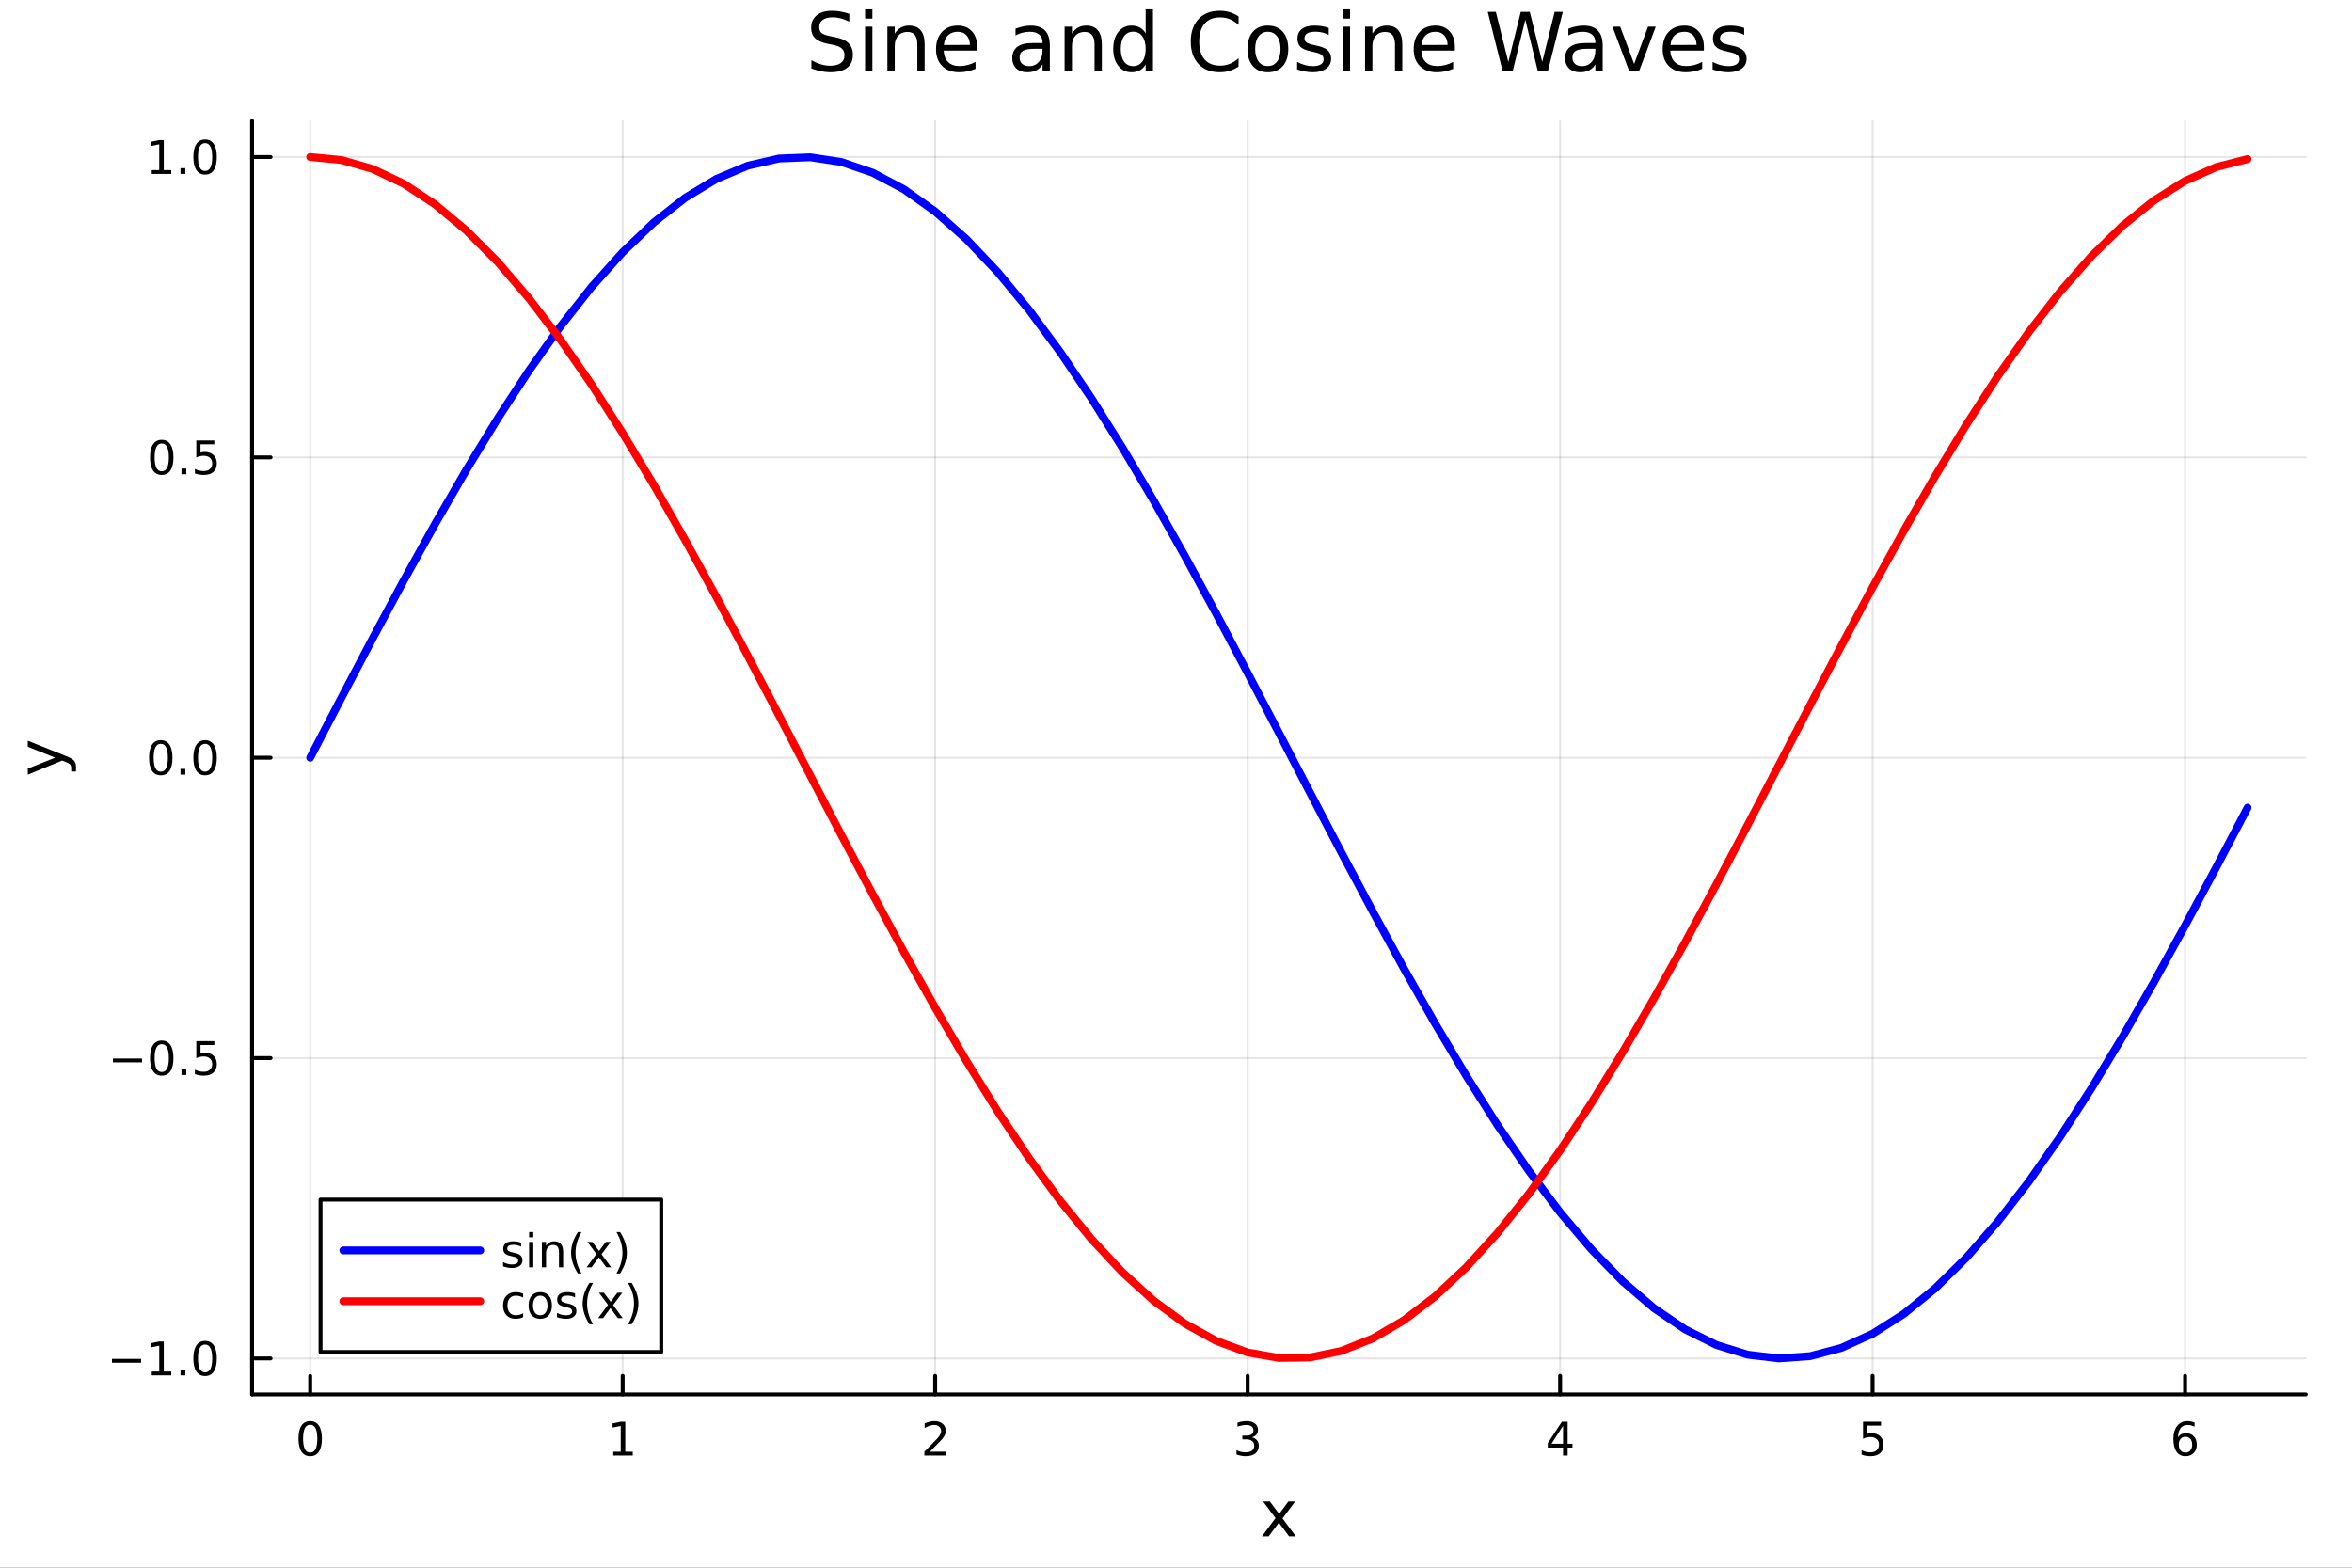<?xml version="1.0" encoding="utf-8"?>
<svg xmlns="http://www.w3.org/2000/svg" xmlns:xlink="http://www.w3.org/1999/xlink" width="600" height="400" viewBox="0 0 2400 1600">
<rect x="0" y="0" width="2400" height="1600" fill="#333333" stroke="none"/>
<defs>
  <clipPath id="clip950">
    <rect x="0" y="0" width="2400" height="1600"/>
  </clipPath>
</defs>
<path clip-path="url(#clip950)" d="M0 1600 L2400 1600 L2400 0 L0 0  Z" fill="#ffffff" fill-rule="evenodd" fill-opacity="1"/>
<defs>
  <clipPath id="clip951">
    <rect x="257" y="123" width="2097" height="1301"/>
  </clipPath>
</defs>
<path clip-path="url(#clip950)" d="M257.204 1423.18 L2352.76 1423.18 L2352.76 123.472 L257.204 123.472  Z" fill="#ffffff" fill-rule="evenodd" fill-opacity="1"/>
<polyline clip-path="url(#clip951)" style="stroke:#000000; stroke-linecap:round; stroke-linejoin:round; stroke-width:2; stroke-opacity:0.1; fill:none" points="316.512,1423.18 316.512,123.472 "/>
<polyline clip-path="url(#clip951)" style="stroke:#000000; stroke-linecap:round; stroke-linejoin:round; stroke-width:2; stroke-opacity:0.1; fill:none" points="635.373,1423.18 635.373,123.472 "/>
<polyline clip-path="url(#clip951)" style="stroke:#000000; stroke-linecap:round; stroke-linejoin:round; stroke-width:2; stroke-opacity:0.1; fill:none" points="954.233,1423.18 954.233,123.472 "/>
<polyline clip-path="url(#clip951)" style="stroke:#000000; stroke-linecap:round; stroke-linejoin:round; stroke-width:2; stroke-opacity:0.1; fill:none" points="1273.09,1423.18 1273.09,123.472 "/>
<polyline clip-path="url(#clip951)" style="stroke:#000000; stroke-linecap:round; stroke-linejoin:round; stroke-width:2; stroke-opacity:0.1; fill:none" points="1591.95,1423.18 1591.95,123.472 "/>
<polyline clip-path="url(#clip951)" style="stroke:#000000; stroke-linecap:round; stroke-linejoin:round; stroke-width:2; stroke-opacity:0.1; fill:none" points="1910.82,1423.18 1910.82,123.472 "/>
<polyline clip-path="url(#clip951)" style="stroke:#000000; stroke-linecap:round; stroke-linejoin:round; stroke-width:2; stroke-opacity:0.1; fill:none" points="2229.68,1423.18 2229.68,123.472 "/>
<polyline clip-path="url(#clip951)" style="stroke:#000000; stroke-linecap:round; stroke-linejoin:round; stroke-width:2; stroke-opacity:0.1; fill:none" points="257.204,1386.44 2352.76,1386.44 "/>
<polyline clip-path="url(#clip951)" style="stroke:#000000; stroke-linecap:round; stroke-linejoin:round; stroke-width:2; stroke-opacity:0.1; fill:none" points="257.204,1079.9 2352.76,1079.9 "/>
<polyline clip-path="url(#clip951)" style="stroke:#000000; stroke-linecap:round; stroke-linejoin:round; stroke-width:2; stroke-opacity:0.1; fill:none" points="257.204,773.35 2352.76,773.35 "/>
<polyline clip-path="url(#clip951)" style="stroke:#000000; stroke-linecap:round; stroke-linejoin:round; stroke-width:2; stroke-opacity:0.1; fill:none" points="257.204,466.803 2352.76,466.803 "/>
<polyline clip-path="url(#clip951)" style="stroke:#000000; stroke-linecap:round; stroke-linejoin:round; stroke-width:2; stroke-opacity:0.1; fill:none" points="257.204,160.256 2352.76,160.256 "/>
<polyline clip-path="url(#clip950)" style="stroke:#000000; stroke-linecap:round; stroke-linejoin:round; stroke-width:4; stroke-opacity:1; fill:none" points="257.204,1423.18 2352.76,1423.18 "/>
<polyline clip-path="url(#clip950)" style="stroke:#000000; stroke-linecap:round; stroke-linejoin:round; stroke-width:4; stroke-opacity:1; fill:none" points="316.512,1423.18 316.512,1404.28 "/>
<polyline clip-path="url(#clip950)" style="stroke:#000000; stroke-linecap:round; stroke-linejoin:round; stroke-width:4; stroke-opacity:1; fill:none" points="635.373,1423.18 635.373,1404.28 "/>
<polyline clip-path="url(#clip950)" style="stroke:#000000; stroke-linecap:round; stroke-linejoin:round; stroke-width:4; stroke-opacity:1; fill:none" points="954.233,1423.18 954.233,1404.28 "/>
<polyline clip-path="url(#clip950)" style="stroke:#000000; stroke-linecap:round; stroke-linejoin:round; stroke-width:4; stroke-opacity:1; fill:none" points="1273.09,1423.18 1273.09,1404.28 "/>
<polyline clip-path="url(#clip950)" style="stroke:#000000; stroke-linecap:round; stroke-linejoin:round; stroke-width:4; stroke-opacity:1; fill:none" points="1591.95,1423.18 1591.95,1404.28 "/>
<polyline clip-path="url(#clip950)" style="stroke:#000000; stroke-linecap:round; stroke-linejoin:round; stroke-width:4; stroke-opacity:1; fill:none" points="1910.82,1423.18 1910.82,1404.28 "/>
<polyline clip-path="url(#clip950)" style="stroke:#000000; stroke-linecap:round; stroke-linejoin:round; stroke-width:4; stroke-opacity:1; fill:none" points="2229.68,1423.18 2229.68,1404.28 "/>
<path clip-path="url(#clip950)" d="M316.512 1454.1 Q312.901 1454.1 311.072 1457.66 Q309.267 1461.2 309.267 1468.33 Q309.267 1475.44 311.072 1479.01 Q312.901 1482.55 316.512 1482.55 Q320.146 1482.55 321.952 1479.01 Q323.781 1475.44 323.781 1468.33 Q323.781 1461.2 321.952 1457.66 Q320.146 1454.1 316.512 1454.1 M316.512 1450.39 Q322.322 1450.39 325.378 1455 Q328.456 1459.58 328.456 1468.33 Q328.456 1477.06 325.378 1481.67 Q322.322 1486.25 316.512 1486.25 Q310.702 1486.25 307.623 1481.67 Q304.568 1477.06 304.568 1468.33 Q304.568 1459.58 307.623 1455 Q310.702 1450.39 316.512 1450.39 Z" fill="#000000" fill-rule="nonzero" fill-opacity="1" /><path clip-path="url(#clip950)" d="M625.755 1481.64 L633.394 1481.64 L633.394 1455.28 L625.083 1456.95 L625.083 1452.69 L633.347 1451.02 L638.023 1451.02 L638.023 1481.64 L645.662 1481.64 L645.662 1485.58 L625.755 1485.58 L625.755 1481.64 Z" fill="#000000" fill-rule="nonzero" fill-opacity="1" /><path clip-path="url(#clip950)" d="M948.886 1481.64 L965.205 1481.64 L965.205 1485.58 L943.261 1485.58 L943.261 1481.64 Q945.923 1478.89 950.506 1474.26 Q955.113 1469.61 956.293 1468.27 Q958.539 1465.74 959.418 1464.01 Q960.321 1462.25 960.321 1460.56 Q960.321 1457.8 958.377 1456.07 Q956.456 1454.33 953.354 1454.33 Q951.155 1454.33 948.701 1455.09 Q946.27 1455.86 943.493 1457.41 L943.493 1452.69 Q946.317 1451.55 948.77 1450.97 Q951.224 1450.39 953.261 1450.39 Q958.631 1450.39 961.826 1453.08 Q965.02 1455.77 965.02 1460.26 Q965.02 1462.39 964.21 1464.31 Q963.423 1466.2 961.317 1468.8 Q960.738 1469.47 957.636 1472.69 Q954.534 1475.88 948.886 1481.64 Z" fill="#000000" fill-rule="nonzero" fill-opacity="1" /><path clip-path="url(#clip950)" d="M1277.34 1466.95 Q1280.7 1467.66 1282.57 1469.93 Q1284.47 1472.2 1284.47 1475.53 Q1284.47 1480.65 1280.95 1483.45 Q1277.43 1486.25 1270.95 1486.25 Q1268.78 1486.25 1266.46 1485.81 Q1264.17 1485.39 1261.72 1484.54 L1261.72 1480.02 Q1263.66 1481.16 1265.98 1481.74 Q1268.29 1482.32 1270.81 1482.32 Q1275.21 1482.32 1277.5 1480.58 Q1279.82 1478.84 1279.82 1475.53 Q1279.82 1472.48 1277.67 1470.77 Q1275.54 1469.03 1271.72 1469.03 L1267.69 1469.03 L1267.69 1465.19 L1271.9 1465.19 Q1275.35 1465.19 1277.18 1463.82 Q1279.01 1462.43 1279.01 1459.84 Q1279.01 1457.18 1277.11 1455.77 Q1275.24 1454.33 1271.72 1454.33 Q1269.8 1454.33 1267.6 1454.75 Q1265.4 1455.16 1262.76 1456.04 L1262.76 1451.88 Q1265.42 1451.14 1267.74 1450.77 Q1270.07 1450.39 1272.13 1450.39 Q1277.46 1450.39 1280.56 1452.83 Q1283.66 1455.23 1283.66 1459.35 Q1283.66 1462.22 1282.02 1464.21 Q1280.37 1466.18 1277.34 1466.95 Z" fill="#000000" fill-rule="nonzero" fill-opacity="1" /><path clip-path="url(#clip950)" d="M1594.96 1455.09 L1583.16 1473.54 L1594.96 1473.54 L1594.96 1455.09 M1593.74 1451.02 L1599.62 1451.02 L1599.62 1473.54 L1604.55 1473.54 L1604.55 1477.43 L1599.62 1477.43 L1599.62 1485.58 L1594.96 1485.58 L1594.96 1477.43 L1579.36 1477.43 L1579.36 1472.92 L1593.74 1451.02 Z" fill="#000000" fill-rule="nonzero" fill-opacity="1" /><path clip-path="url(#clip950)" d="M1901.09 1451.02 L1919.45 1451.02 L1919.45 1454.96 L1905.38 1454.96 L1905.38 1463.43 Q1906.39 1463.08 1907.41 1462.92 Q1908.43 1462.73 1909.45 1462.73 Q1915.24 1462.73 1918.62 1465.9 Q1922 1469.08 1922 1474.49 Q1922 1480.07 1918.52 1483.17 Q1915.05 1486.25 1908.73 1486.25 Q1906.56 1486.25 1904.29 1485.88 Q1902.04 1485.51 1899.63 1484.77 L1899.63 1480.07 Q1901.72 1481.2 1903.94 1481.76 Q1906.16 1482.32 1908.64 1482.32 Q1912.64 1482.32 1914.98 1480.21 Q1917.32 1478.1 1917.32 1474.49 Q1917.32 1470.88 1914.98 1468.77 Q1912.64 1466.67 1908.64 1466.67 Q1906.76 1466.67 1904.89 1467.08 Q1903.04 1467.5 1901.09 1468.38 L1901.09 1451.02 Z" fill="#000000" fill-rule="nonzero" fill-opacity="1" /><path clip-path="url(#clip950)" d="M2230.08 1466.44 Q2226.93 1466.44 2225.08 1468.59 Q2223.25 1470.74 2223.25 1474.49 Q2223.25 1478.22 2225.08 1480.39 Q2226.93 1482.55 2230.08 1482.55 Q2233.23 1482.55 2235.06 1480.39 Q2236.91 1478.22 2236.91 1474.49 Q2236.91 1470.74 2235.06 1468.59 Q2233.23 1466.44 2230.08 1466.44 M2239.36 1451.78 L2239.36 1456.04 Q2237.6 1455.21 2235.8 1454.77 Q2234.02 1454.33 2232.26 1454.33 Q2227.63 1454.33 2225.17 1457.45 Q2222.74 1460.58 2222.4 1466.9 Q2223.76 1464.89 2225.82 1463.82 Q2227.88 1462.73 2230.36 1462.73 Q2235.57 1462.73 2238.58 1465.9 Q2241.61 1469.05 2241.61 1474.49 Q2241.61 1479.82 2238.46 1483.03 Q2235.31 1486.25 2230.08 1486.25 Q2224.09 1486.25 2220.91 1481.67 Q2217.74 1477.06 2217.74 1468.33 Q2217.74 1460.14 2221.63 1455.28 Q2225.52 1450.39 2232.07 1450.39 Q2233.83 1450.39 2235.61 1450.74 Q2237.42 1451.09 2239.36 1451.78 Z" fill="#000000" fill-rule="nonzero" fill-opacity="1" /><path clip-path="url(#clip950)" d="M1321.59 1532.4 L1308.7 1549.74 L1322.26 1568.04 L1315.36 1568.04 L1304.98 1554.04 L1294.6 1568.04 L1287.7 1568.04 L1301.54 1549.39 L1288.87 1532.4 L1295.78 1532.4 L1305.23 1545.1 L1314.69 1532.4 L1321.59 1532.4 Z" fill="#000000" fill-rule="nonzero" fill-opacity="1" /><polyline clip-path="url(#clip950)" style="stroke:#000000; stroke-linecap:round; stroke-linejoin:round; stroke-width:4; stroke-opacity:1; fill:none" points="257.204,1423.18 257.204,123.472 "/>
<polyline clip-path="url(#clip950)" style="stroke:#000000; stroke-linecap:round; stroke-linejoin:round; stroke-width:4; stroke-opacity:1; fill:none" points="257.204,1386.44 276.102,1386.44 "/>
<polyline clip-path="url(#clip950)" style="stroke:#000000; stroke-linecap:round; stroke-linejoin:round; stroke-width:4; stroke-opacity:1; fill:none" points="257.204,1079.9 276.102,1079.9 "/>
<polyline clip-path="url(#clip950)" style="stroke:#000000; stroke-linecap:round; stroke-linejoin:round; stroke-width:4; stroke-opacity:1; fill:none" points="257.204,773.35 276.102,773.35 "/>
<polyline clip-path="url(#clip950)" style="stroke:#000000; stroke-linecap:round; stroke-linejoin:round; stroke-width:4; stroke-opacity:1; fill:none" points="257.204,466.803 276.102,466.803 "/>
<polyline clip-path="url(#clip950)" style="stroke:#000000; stroke-linecap:round; stroke-linejoin:round; stroke-width:4; stroke-opacity:1; fill:none" points="257.204,160.256 276.102,160.256 "/>
<path clip-path="url(#clip950)" d="M114.26 1386.89 L143.936 1386.89 L143.936 1390.83 L114.26 1390.83 L114.26 1386.89 Z" fill="#000000" fill-rule="nonzero" fill-opacity="1" /><path clip-path="url(#clip950)" d="M154.839 1399.79 L162.477 1399.79 L162.477 1373.42 L154.167 1375.09 L154.167 1370.83 L162.431 1369.16 L167.107 1369.16 L167.107 1399.79 L174.746 1399.79 L174.746 1403.72 L154.839 1403.72 L154.839 1399.79 Z" fill="#000000" fill-rule="nonzero" fill-opacity="1" /><path clip-path="url(#clip950)" d="M184.19 1397.84 L189.075 1397.84 L189.075 1403.72 L184.19 1403.72 L184.19 1397.84 Z" fill="#000000" fill-rule="nonzero" fill-opacity="1" /><path clip-path="url(#clip950)" d="M209.26 1372.24 Q205.649 1372.24 203.82 1375.81 Q202.014 1379.35 202.014 1386.48 Q202.014 1393.58 203.82 1397.15 Q205.649 1400.69 209.26 1400.69 Q212.894 1400.69 214.699 1397.15 Q216.528 1393.58 216.528 1386.48 Q216.528 1379.35 214.699 1375.81 Q212.894 1372.24 209.26 1372.24 M209.26 1368.54 Q215.07 1368.54 218.125 1373.14 Q221.204 1377.73 221.204 1386.48 Q221.204 1395.2 218.125 1399.81 Q215.07 1404.39 209.26 1404.39 Q203.449 1404.39 200.371 1399.81 Q197.315 1395.2 197.315 1386.48 Q197.315 1377.73 200.371 1373.14 Q203.449 1368.54 209.26 1368.54 Z" fill="#000000" fill-rule="nonzero" fill-opacity="1" /><path clip-path="url(#clip950)" d="M115.256 1080.35 L144.931 1080.35 L144.931 1084.28 L115.256 1084.28 L115.256 1080.35 Z" fill="#000000" fill-rule="nonzero" fill-opacity="1" /><path clip-path="url(#clip950)" d="M165.024 1065.69 Q161.413 1065.69 159.584 1069.26 Q157.778 1072.8 157.778 1079.93 Q157.778 1087.04 159.584 1090.6 Q161.413 1094.14 165.024 1094.14 Q168.658 1094.14 170.464 1090.6 Q172.292 1087.04 172.292 1079.93 Q172.292 1072.8 170.464 1069.26 Q168.658 1065.69 165.024 1065.69 M165.024 1061.99 Q170.834 1061.99 173.889 1066.6 Q176.968 1071.18 176.968 1079.93 Q176.968 1088.66 173.889 1093.26 Q170.834 1097.85 165.024 1097.85 Q159.214 1097.85 156.135 1093.26 Q153.079 1088.66 153.079 1079.93 Q153.079 1071.18 156.135 1066.6 Q159.214 1061.99 165.024 1061.99 Z" fill="#000000" fill-rule="nonzero" fill-opacity="1" /><path clip-path="url(#clip950)" d="M185.186 1091.3 L190.07 1091.3 L190.07 1097.18 L185.186 1097.18 L185.186 1091.3 Z" fill="#000000" fill-rule="nonzero" fill-opacity="1" /><path clip-path="url(#clip950)" d="M200.301 1062.62 L218.658 1062.62 L218.658 1066.55 L204.584 1066.55 L204.584 1075.02 Q205.602 1074.68 206.621 1074.51 Q207.639 1074.33 208.658 1074.33 Q214.445 1074.33 217.824 1077.5 Q221.204 1080.67 221.204 1086.09 Q221.204 1091.67 217.732 1094.77 Q214.26 1097.85 207.94 1097.85 Q205.764 1097.85 203.496 1097.48 Q201.25 1097.11 198.843 1096.37 L198.843 1091.67 Q200.926 1092.8 203.149 1093.36 Q205.371 1093.91 207.848 1093.91 Q211.852 1093.91 214.19 1091.81 Q216.528 1089.7 216.528 1086.09 Q216.528 1082.48 214.19 1080.37 Q211.852 1078.26 207.848 1078.26 Q205.973 1078.26 204.098 1078.68 Q202.246 1079.1 200.301 1079.98 L200.301 1062.62 Z" fill="#000000" fill-rule="nonzero" fill-opacity="1" /><path clip-path="url(#clip950)" d="M164.028 759.148 Q160.417 759.148 158.589 762.713 Q156.783 766.255 156.783 773.384 Q156.783 780.491 158.589 784.055 Q160.417 787.597 164.028 787.597 Q167.663 787.597 169.468 784.055 Q171.297 780.491 171.297 773.384 Q171.297 766.255 169.468 762.713 Q167.663 759.148 164.028 759.148 M164.028 755.445 Q169.839 755.445 172.894 760.051 Q175.973 764.634 175.973 773.384 Q175.973 782.111 172.894 786.717 Q169.839 791.301 164.028 791.301 Q158.218 791.301 155.14 786.717 Q152.084 782.111 152.084 773.384 Q152.084 764.634 155.14 760.051 Q158.218 755.445 164.028 755.445 Z" fill="#000000" fill-rule="nonzero" fill-opacity="1" /><path clip-path="url(#clip950)" d="M184.19 784.75 L189.075 784.75 L189.075 790.63 L184.19 790.63 L184.19 784.75 Z" fill="#000000" fill-rule="nonzero" fill-opacity="1" /><path clip-path="url(#clip950)" d="M209.26 759.148 Q205.649 759.148 203.82 762.713 Q202.014 766.255 202.014 773.384 Q202.014 780.491 203.82 784.055 Q205.649 787.597 209.26 787.597 Q212.894 787.597 214.699 784.055 Q216.528 780.491 216.528 773.384 Q216.528 766.255 214.699 762.713 Q212.894 759.148 209.26 759.148 M209.26 755.445 Q215.07 755.445 218.125 760.051 Q221.204 764.634 221.204 773.384 Q221.204 782.111 218.125 786.717 Q215.07 791.301 209.26 791.301 Q203.449 791.301 200.371 786.717 Q197.315 782.111 197.315 773.384 Q197.315 764.634 200.371 760.051 Q203.449 755.445 209.26 755.445 Z" fill="#000000" fill-rule="nonzero" fill-opacity="1" /><path clip-path="url(#clip950)" d="M165.024 452.602 Q161.413 452.602 159.584 456.166 Q157.778 459.708 157.778 466.838 Q157.778 473.944 159.584 477.509 Q161.413 481.051 165.024 481.051 Q168.658 481.051 170.464 477.509 Q172.292 473.944 172.292 466.838 Q172.292 459.708 170.464 456.166 Q168.658 452.602 165.024 452.602 M165.024 448.898 Q170.834 448.898 173.889 453.504 Q176.968 458.088 176.968 466.838 Q176.968 475.564 173.889 480.171 Q170.834 484.754 165.024 484.754 Q159.214 484.754 156.135 480.171 Q153.079 475.564 153.079 466.838 Q153.079 458.088 156.135 453.504 Q159.214 448.898 165.024 448.898 Z" fill="#000000" fill-rule="nonzero" fill-opacity="1" /><path clip-path="url(#clip950)" d="M185.186 478.203 L190.07 478.203 L190.07 484.083 L185.186 484.083 L185.186 478.203 Z" fill="#000000" fill-rule="nonzero" fill-opacity="1" /><path clip-path="url(#clip950)" d="M200.301 449.523 L218.658 449.523 L218.658 453.458 L204.584 453.458 L204.584 461.93 Q205.602 461.583 206.621 461.421 Q207.639 461.236 208.658 461.236 Q214.445 461.236 217.824 464.407 Q221.204 467.578 221.204 472.995 Q221.204 478.574 217.732 481.676 Q214.26 484.754 207.94 484.754 Q205.764 484.754 203.496 484.384 Q201.25 484.013 198.843 483.273 L198.843 478.574 Q200.926 479.708 203.149 480.263 Q205.371 480.819 207.848 480.819 Q211.852 480.819 214.19 478.713 Q216.528 476.606 216.528 472.995 Q216.528 469.384 214.19 467.277 Q211.852 465.171 207.848 465.171 Q205.973 465.171 204.098 465.588 Q202.246 466.004 200.301 466.884 L200.301 449.523 Z" fill="#000000" fill-rule="nonzero" fill-opacity="1" /><path clip-path="url(#clip950)" d="M154.839 173.601 L162.477 173.601 L162.477 147.236 L154.167 148.902 L154.167 144.643 L162.431 142.976 L167.107 142.976 L167.107 173.601 L174.746 173.601 L174.746 177.536 L154.839 177.536 L154.839 173.601 Z" fill="#000000" fill-rule="nonzero" fill-opacity="1" /><path clip-path="url(#clip950)" d="M184.19 171.657 L189.075 171.657 L189.075 177.536 L184.19 177.536 L184.19 171.657 Z" fill="#000000" fill-rule="nonzero" fill-opacity="1" /><path clip-path="url(#clip950)" d="M209.26 146.055 Q205.649 146.055 203.82 149.62 Q202.014 153.161 202.014 160.291 Q202.014 167.397 203.82 170.962 Q205.649 174.504 209.26 174.504 Q212.894 174.504 214.699 170.962 Q216.528 167.397 216.528 160.291 Q216.528 153.161 214.699 149.62 Q212.894 146.055 209.26 146.055 M209.26 142.351 Q215.07 142.351 218.125 146.958 Q221.204 151.541 221.204 160.291 Q221.204 169.018 218.125 173.624 Q215.07 178.208 209.26 178.208 Q203.449 178.208 200.371 173.624 Q197.315 169.018 197.315 160.291 Q197.315 151.541 200.371 146.958 Q203.449 142.351 209.26 142.351 Z" fill="#000000" fill-rule="nonzero" fill-opacity="1" /><path clip-path="url(#clip950)" d="M67.314 771.639 Q73.68 774.122 75.622 776.477 Q77.563 778.832 77.563 782.779 L77.563 787.458 L72.662 787.458 L72.662 784.02 Q72.662 781.601 71.516 780.265 Q70.37 778.928 66.105 777.305 L63.431 776.254 L28.356 790.673 L28.356 784.466 L56.238 773.326 L28.356 762.186 L28.356 755.979 L67.314 771.639 Z" fill="#000000" fill-rule="nonzero" fill-opacity="1" /><path clip-path="url(#clip950)" d="M866.652 14.081 L866.652 22.061 Q861.993 19.833 857.861 18.739 Q853.729 17.646 849.881 17.646 Q843.197 17.646 839.551 20.238 Q835.946 22.831 835.946 27.611 Q835.946 31.621 838.336 33.687 Q840.767 35.713 847.491 36.969 L852.433 37.981 Q861.588 39.723 865.923 44.139 Q870.298 48.514 870.298 55.886 Q870.298 64.677 864.383 69.214 Q858.51 73.751 847.127 73.751 Q842.833 73.751 837.971 72.778 Q833.151 71.806 827.966 69.902 L827.966 61.477 Q832.948 64.272 837.728 65.689 Q842.508 67.107 847.127 67.107 Q854.135 67.107 857.942 64.353 Q861.75 61.598 861.75 56.494 Q861.75 52.038 858.996 49.526 Q856.282 47.015 850.043 45.759 L845.061 44.787 Q835.906 42.964 831.814 39.075 Q827.723 35.186 827.723 28.259 Q827.723 20.238 833.353 15.62 Q839.025 11.002 848.949 11.002 Q853.203 11.002 857.618 11.772 Q862.034 12.542 866.652 14.081 Z" fill="#000000" fill-rule="nonzero" fill-opacity="1" /><path clip-path="url(#clip950)" d="M882.734 27.206 L890.188 27.206 L890.188 72.576 L882.734 72.576 L882.734 27.206 M882.734 9.544 L890.188 9.544 L890.188 18.983 L882.734 18.983 L882.734 9.544 Z" fill="#000000" fill-rule="nonzero" fill-opacity="1" /><path clip-path="url(#clip950)" d="M943.498 45.192 L943.498 72.576 L936.044 72.576 L936.044 45.435 Q936.044 38.994 933.532 35.794 Q931.021 32.594 925.998 32.594 Q919.962 32.594 916.478 36.442 Q912.994 40.29 912.994 46.934 L912.994 72.576 L905.5 72.576 L905.5 27.206 L912.994 27.206 L912.994 34.254 Q915.668 30.163 919.273 28.138 Q922.919 26.112 927.658 26.112 Q935.477 26.112 939.487 30.973 Q943.498 35.794 943.498 45.192 Z" fill="#000000" fill-rule="nonzero" fill-opacity="1" /><path clip-path="url(#clip950)" d="M997.172 48.028 L997.172 51.673 L962.901 51.673 Q963.387 59.37 967.519 63.421 Q971.692 67.431 979.105 67.431 Q983.399 67.431 987.409 66.378 Q991.46 65.325 995.43 63.218 L995.43 70.267 Q991.42 71.968 987.207 72.86 Q982.994 73.751 978.659 73.751 Q967.803 73.751 961.443 67.431 Q955.124 61.112 955.124 50.337 Q955.124 39.197 961.119 32.675 Q967.155 26.112 977.363 26.112 Q986.518 26.112 991.825 32.026 Q997.172 37.9 997.172 48.028 M989.718 45.84 Q989.637 39.723 986.275 36.077 Q982.953 32.431 977.444 32.431 Q971.206 32.431 967.438 35.956 Q963.712 39.48 963.144 45.88 L989.718 45.84 Z" fill="#000000" fill-rule="nonzero" fill-opacity="1" /><path clip-path="url(#clip950)" d="M1056.4 49.769 Q1047.36 49.769 1043.88 51.835 Q1040.4 53.901 1040.4 58.884 Q1040.4 62.854 1042.99 65.203 Q1045.62 67.512 1050.12 67.512 Q1056.32 67.512 1060.04 63.137 Q1063.81 58.722 1063.81 51.43 L1063.81 49.769 L1056.4 49.769 M1071.26 46.691 L1071.26 72.576 L1063.81 72.576 L1063.81 65.689 Q1061.26 69.821 1057.45 71.806 Q1053.64 73.751 1048.13 73.751 Q1041.16 73.751 1037.03 69.862 Q1032.94 65.933 1032.94 59.37 Q1032.94 51.714 1038.05 47.825 Q1043.19 43.936 1053.36 43.936 L1063.81 43.936 L1063.81 43.207 Q1063.81 38.062 1060.41 35.267 Q1057.04 32.431 1050.93 32.431 Q1047.04 32.431 1043.35 33.363 Q1039.67 34.295 1036.26 36.158 L1036.26 29.272 Q1040.35 27.692 1044.2 26.922 Q1048.05 26.112 1051.7 26.112 Q1061.54 26.112 1066.4 31.216 Q1071.26 36.32 1071.26 46.691 Z" fill="#000000" fill-rule="nonzero" fill-opacity="1" /><path clip-path="url(#clip950)" d="M1124.33 45.192 L1124.33 72.576 L1116.88 72.576 L1116.88 45.435 Q1116.88 38.994 1114.36 35.794 Q1111.85 32.594 1106.83 32.594 Q1100.79 32.594 1097.31 36.442 Q1093.83 40.29 1093.83 46.934 L1093.83 72.576 L1086.33 72.576 L1086.33 27.206 L1093.83 27.206 L1093.83 34.254 Q1096.5 30.163 1100.11 28.138 Q1103.75 26.112 1108.49 26.112 Q1116.31 26.112 1120.32 30.973 Q1124.33 35.794 1124.33 45.192 Z" fill="#000000" fill-rule="nonzero" fill-opacity="1" /><path clip-path="url(#clip950)" d="M1169.05 34.092 L1169.05 9.544 L1176.51 9.544 L1176.51 72.576 L1169.05 72.576 L1169.05 65.77 Q1166.7 69.821 1163.1 71.806 Q1159.53 73.751 1154.51 73.751 Q1146.29 73.751 1141.1 67.188 Q1135.96 60.626 1135.96 49.931 Q1135.96 39.237 1141.1 32.675 Q1146.29 26.112 1154.51 26.112 Q1159.53 26.112 1163.1 28.097 Q1166.7 30.041 1169.05 34.092 M1143.65 49.931 Q1143.65 58.155 1147.01 62.854 Q1150.42 67.512 1156.33 67.512 Q1162.25 67.512 1165.65 62.854 Q1169.05 58.155 1169.05 49.931 Q1169.05 41.708 1165.65 37.05 Q1162.25 32.35 1156.33 32.35 Q1150.42 32.35 1147.01 37.05 Q1143.65 41.708 1143.65 49.931 Z" fill="#000000" fill-rule="nonzero" fill-opacity="1" /><path clip-path="url(#clip950)" d="M1263.84 16.755 L1263.84 25.383 Q1259.71 21.535 1255.01 19.631 Q1250.35 17.727 1245.09 17.727 Q1234.72 17.727 1229.21 24.087 Q1223.7 30.406 1223.7 42.397 Q1223.7 54.347 1229.21 60.707 Q1234.72 67.026 1245.09 67.026 Q1250.35 67.026 1255.01 65.122 Q1259.71 63.218 1263.84 59.37 L1263.84 67.918 Q1259.55 70.834 1254.73 72.292 Q1249.95 73.751 1244.6 73.751 Q1230.87 73.751 1222.97 65.365 Q1215.07 56.94 1215.07 42.397 Q1215.07 27.814 1222.97 19.428 Q1230.87 11.002 1244.6 11.002 Q1250.03 11.002 1254.81 12.461 Q1259.63 13.878 1263.84 16.755 Z" fill="#000000" fill-rule="nonzero" fill-opacity="1" /><path clip-path="url(#clip950)" d="M1293.74 32.431 Q1287.74 32.431 1284.26 37.131 Q1280.78 41.789 1280.78 49.931 Q1280.78 58.074 1284.22 62.773 Q1287.7 67.431 1293.74 67.431 Q1299.69 67.431 1303.18 62.732 Q1306.66 58.033 1306.66 49.931 Q1306.66 41.87 1303.18 37.171 Q1299.69 32.431 1293.74 32.431 M1293.74 26.112 Q1303.46 26.112 1309.01 32.431 Q1314.56 38.751 1314.56 49.931 Q1314.56 61.071 1309.01 67.431 Q1303.46 73.751 1293.74 73.751 Q1283.98 73.751 1278.43 67.431 Q1272.92 61.071 1272.92 49.931 Q1272.92 38.751 1278.43 32.431 Q1283.98 26.112 1293.74 26.112 Z" fill="#000000" fill-rule="nonzero" fill-opacity="1" /><path clip-path="url(#clip950)" d="M1355.84 28.543 L1355.84 35.591 Q1352.68 33.971 1349.28 33.161 Q1345.87 32.35 1342.23 32.35 Q1336.68 32.35 1333.88 34.052 Q1331.13 35.753 1331.13 39.156 Q1331.13 41.749 1333.11 43.248 Q1335.1 44.706 1341.09 46.043 L1343.65 46.61 Q1351.59 48.311 1354.91 51.43 Q1358.27 54.509 1358.27 60.059 Q1358.27 66.378 1353.25 70.064 Q1348.26 73.751 1339.51 73.751 Q1335.87 73.751 1331.9 73.022 Q1327.97 72.333 1323.59 70.915 L1323.59 63.218 Q1327.73 65.365 1331.74 66.459 Q1335.75 67.512 1339.68 67.512 Q1344.94 67.512 1347.78 65.73 Q1350.61 63.907 1350.61 60.626 Q1350.61 57.588 1348.55 55.967 Q1346.52 54.347 1339.59 52.848 L1337 52.24 Q1330.08 50.782 1327 47.785 Q1323.92 44.746 1323.92 39.48 Q1323.92 33.08 1328.45 29.596 Q1332.99 26.112 1341.34 26.112 Q1345.47 26.112 1349.11 26.72 Q1352.76 27.327 1355.84 28.543 Z" fill="#000000" fill-rule="nonzero" fill-opacity="1" /><path clip-path="url(#clip950)" d="M1370.14 27.206 L1377.59 27.206 L1377.59 72.576 L1370.14 72.576 L1370.14 27.206 M1370.14 9.544 L1377.59 9.544 L1377.59 18.983 L1370.14 18.983 L1370.14 9.544 Z" fill="#000000" fill-rule="nonzero" fill-opacity="1" /><path clip-path="url(#clip950)" d="M1430.9 45.192 L1430.9 72.576 L1423.45 72.576 L1423.45 45.435 Q1423.45 38.994 1420.94 35.794 Q1418.43 32.594 1413.4 32.594 Q1407.37 32.594 1403.88 36.442 Q1400.4 40.29 1400.4 46.934 L1400.4 72.576 L1392.9 72.576 L1392.9 27.206 L1400.4 27.206 L1400.4 34.254 Q1403.07 30.163 1406.68 28.138 Q1410.32 26.112 1415.06 26.112 Q1422.88 26.112 1426.89 30.973 Q1430.9 35.794 1430.9 45.192 Z" fill="#000000" fill-rule="nonzero" fill-opacity="1" /><path clip-path="url(#clip950)" d="M1484.58 48.028 L1484.58 51.673 L1450.31 51.673 Q1450.79 59.37 1454.92 63.421 Q1459.1 67.431 1466.51 67.431 Q1470.8 67.431 1474.81 66.378 Q1478.87 65.325 1482.83 63.218 L1482.83 70.267 Q1478.82 71.968 1474.61 72.86 Q1470.4 73.751 1466.06 73.751 Q1455.21 73.751 1448.85 67.431 Q1442.53 61.112 1442.53 50.337 Q1442.53 39.197 1448.52 32.675 Q1454.56 26.112 1464.77 26.112 Q1473.92 26.112 1479.23 32.026 Q1484.58 37.9 1484.58 48.028 M1477.12 45.84 Q1477.04 39.723 1473.68 36.077 Q1470.36 32.431 1464.85 32.431 Q1458.61 32.431 1454.84 35.956 Q1451.12 39.48 1450.55 45.88 L1477.12 45.84 Z" fill="#000000" fill-rule="nonzero" fill-opacity="1" /><path clip-path="url(#clip950)" d="M1518.12 12.096 L1526.38 12.096 L1539.1 63.218 L1551.78 12.096 L1560.98 12.096 L1573.7 63.218 L1586.38 12.096 L1594.68 12.096 L1579.49 72.576 L1569.2 72.576 L1556.44 20.076 L1543.56 72.576 L1533.27 72.576 L1518.12 12.096 Z" fill="#000000" fill-rule="nonzero" fill-opacity="1" /><path clip-path="url(#clip950)" d="M1620.53 49.769 Q1611.49 49.769 1608.01 51.835 Q1604.52 53.901 1604.52 58.884 Q1604.52 62.854 1607.12 65.203 Q1609.75 67.512 1614.25 67.512 Q1620.44 67.512 1624.17 63.137 Q1627.94 58.722 1627.94 51.43 L1627.94 49.769 L1620.53 49.769 M1635.39 46.691 L1635.39 72.576 L1627.94 72.576 L1627.94 65.689 Q1625.39 69.821 1621.58 71.806 Q1617.77 73.751 1612.26 73.751 Q1605.29 73.751 1601.16 69.862 Q1597.07 65.933 1597.07 59.37 Q1597.07 51.714 1602.17 47.825 Q1607.32 43.936 1617.49 43.936 L1627.94 43.936 L1627.94 43.207 Q1627.94 38.062 1624.54 35.267 Q1621.17 32.431 1615.06 32.431 Q1611.17 32.431 1607.48 33.363 Q1603.79 34.295 1600.39 36.158 L1600.39 29.272 Q1604.48 27.692 1608.33 26.922 Q1612.18 26.112 1615.83 26.112 Q1625.67 26.112 1630.53 31.216 Q1635.39 36.32 1635.39 46.691 Z" fill="#000000" fill-rule="nonzero" fill-opacity="1" /><path clip-path="url(#clip950)" d="M1645.4 27.206 L1653.3 27.206 L1667.48 65.284 L1681.65 27.206 L1689.55 27.206 L1672.54 72.576 L1662.41 72.576 L1645.4 27.206 Z" fill="#000000" fill-rule="nonzero" fill-opacity="1" /><path clip-path="url(#clip950)" d="M1738.65 48.028 L1738.65 51.673 L1704.38 51.673 Q1704.86 59.37 1709 63.421 Q1713.17 67.431 1720.58 67.431 Q1724.88 67.431 1728.89 66.378 Q1732.94 65.325 1736.91 63.218 L1736.91 70.267 Q1732.9 71.968 1728.68 72.86 Q1724.47 73.751 1720.14 73.751 Q1709.28 73.751 1702.92 67.431 Q1696.6 61.112 1696.6 50.337 Q1696.6 39.197 1702.6 32.675 Q1708.63 26.112 1718.84 26.112 Q1728 26.112 1733.3 32.026 Q1738.65 37.9 1738.65 48.028 M1731.2 45.84 Q1731.11 39.723 1727.75 36.077 Q1724.43 32.431 1718.92 32.431 Q1712.68 32.431 1708.92 35.956 Q1705.19 39.48 1704.62 45.88 L1731.2 45.84 Z" fill="#000000" fill-rule="nonzero" fill-opacity="1" /><path clip-path="url(#clip950)" d="M1779.81 28.543 L1779.81 35.591 Q1776.65 33.971 1773.24 33.161 Q1769.84 32.35 1766.2 32.35 Q1760.65 32.35 1757.85 34.052 Q1755.1 35.753 1755.1 39.156 Q1755.1 41.749 1757.08 43.248 Q1759.07 44.706 1765.06 46.043 L1767.61 46.61 Q1775.55 48.311 1778.87 51.43 Q1782.24 54.509 1782.24 60.059 Q1782.24 66.378 1777.21 70.064 Q1772.23 73.751 1763.48 73.751 Q1759.84 73.751 1755.87 73.022 Q1751.94 72.333 1747.56 70.915 L1747.56 63.218 Q1751.69 65.365 1755.7 66.459 Q1759.71 67.512 1763.64 67.512 Q1768.91 67.512 1771.75 65.73 Q1774.58 63.907 1774.58 60.626 Q1774.58 57.588 1772.52 55.967 Q1770.49 54.347 1763.56 52.848 L1760.97 52.24 Q1754.04 50.782 1750.96 47.785 Q1747.89 44.746 1747.89 39.48 Q1747.89 33.08 1752.42 29.596 Q1756.96 26.112 1765.3 26.112 Q1769.44 26.112 1773.08 26.72 Q1776.73 27.327 1779.81 28.543 Z" fill="#000000" fill-rule="nonzero" fill-opacity="1" /><polyline clip-path="url(#clip951)" style="stroke:#0000ff; stroke-linecap:round; stroke-linejoin:round; stroke-width:8; stroke-opacity:1; fill:none" points="316.512,773.35 348.398,712.142 380.284,651.547 412.17,592.168 444.056,534.6 475.942,479.417 507.828,427.171 539.715,378.384 571.601,333.543 603.487,293.097 635.373,257.449 667.259,226.956 699.145,201.923 731.031,182.599 762.917,169.177 794.803,161.792 826.689,160.518 858.575,165.367 890.461,176.29 922.347,193.179 954.233,215.865 986.119,244.122 1018.01,277.666 1049.89,316.163 1081.78,359.228 1113.66,406.43 1145.55,457.299 1177.44,511.326 1209.32,567.971 1241.21,626.667 1273.09,686.83 1304.98,747.857 1336.87,809.138 1368.75,870.062 1400.64,930.02 1432.52,988.412 1464.41,1044.66 1496.3,1098.19 1528.18,1148.48 1560.07,1195.01 1591.95,1237.34 1623.84,1275.03 1655.73,1307.71 1687.61,1335.04 1719.5,1356.77 1751.38,1372.67 1783.27,1382.57 1815.16,1386.4 1847.04,1384.09 1878.93,1375.68 1910.82,1361.26 1942.7,1340.96 1974.59,1314.99 2006.47,1283.61 2038.36,1247.13 2070.25,1205.91 2102.13,1160.37 2134.02,1110.97 2165.9,1058.19 2197.79,1002.57 2229.68,944.657 2261.56,885.032 2293.45,824.291 "/>
<polyline clip-path="url(#clip951)" style="stroke:#ff0000; stroke-linecap:round; stroke-linejoin:round; stroke-width:8; stroke-opacity:1; fill:none" points="316.512,160.256 348.398,163.319 380.284,172.477 412.17,187.639 444.056,208.653 475.942,235.31 507.828,267.342 539.715,304.43 571.601,346.203 603.487,392.245 635.373,442.094 667.259,495.253 699.145,551.19 731.031,609.348 762.917,669.144 794.803,729.981 826.689,791.252 858.575,852.343 890.461,912.646 922.347,971.556 954.233,1028.49 986.119,1082.87 1018.01,1134.16 1049.89,1181.84 1081.78,1225.44 1113.66,1264.53 1145.55,1298.7 1177.44,1327.63 1209.32,1351.02 1241.21,1368.64 1273.09,1380.31 1304.98,1385.91 1336.87,1385.4 1368.75,1378.77 1400.64,1366.09 1432.52,1347.48 1464.41,1323.15 1496.3,1293.31 1528.18,1258.29 1560.07,1218.41 1591.95,1174.09 1623.84,1125.77 1655.73,1073.93 1687.61,1019.08 1719.5,961.773 1751.38,902.587 1783.27,842.109 1815.16,780.945 1847.04,719.704 1878.93,659 1910.82,599.438 1942.7,541.614 1974.59,486.105 2006.47,433.466 2038.36,384.224 2070.25,338.869 2102.13,297.855 2134.02,261.593 2165.9,230.444 2197.79,204.719 2229.68,184.676 2261.56,170.514 2293.45,162.376 "/>
<path clip-path="url(#clip950)" d="M327.056 1379.86 L674.735 1379.86 L674.735 1224.34 L327.056 1224.34  Z" fill="#ffffff" fill-rule="evenodd" fill-opacity="1"/>
<polyline clip-path="url(#clip950)" style="stroke:#000000; stroke-linecap:round; stroke-linejoin:round; stroke-width:4; stroke-opacity:1; fill:none" points="327.056,1379.86 674.735,1379.86 674.735,1224.34 327.056,1224.34 327.056,1379.86 "/>
<polyline clip-path="url(#clip950)" style="stroke:#0000ff; stroke-linecap:round; stroke-linejoin:round; stroke-width:8; stroke-opacity:1; fill:none" points="350.34,1276.18 490.043,1276.18 "/>
<path clip-path="url(#clip950)" d="M531.753 1268.29 L531.753 1272.32 Q529.947 1271.4 528.003 1270.93 Q526.058 1270.47 523.975 1270.47 Q520.804 1270.47 519.207 1271.44 Q517.633 1272.41 517.633 1274.36 Q517.633 1275.84 518.767 1276.7 Q519.901 1277.53 523.327 1278.29 L524.785 1278.62 Q529.322 1279.59 531.22 1281.37 Q533.142 1283.13 533.142 1286.3 Q533.142 1289.91 530.271 1292.02 Q527.424 1294.13 522.424 1294.13 Q520.341 1294.13 518.072 1293.71 Q515.827 1293.32 513.327 1292.51 L513.327 1288.11 Q515.688 1289.34 517.98 1289.96 Q520.271 1290.56 522.517 1290.56 Q525.526 1290.56 527.146 1289.54 Q528.767 1288.5 528.767 1286.63 Q528.767 1284.89 527.586 1283.97 Q526.429 1283.04 522.471 1282.18 L520.989 1281.84 Q517.031 1281 515.271 1279.29 Q513.512 1277.55 513.512 1274.54 Q513.512 1270.89 516.105 1268.9 Q518.697 1266.91 523.466 1266.91 Q525.827 1266.91 527.91 1267.25 Q529.994 1267.6 531.753 1268.29 Z" fill="#000000" fill-rule="nonzero" fill-opacity="1" /><path clip-path="url(#clip950)" d="M539.924 1267.53 L544.183 1267.53 L544.183 1293.46 L539.924 1293.46 L539.924 1267.53 M539.924 1257.44 L544.183 1257.44 L544.183 1262.83 L539.924 1262.83 L539.924 1257.44 Z" fill="#000000" fill-rule="nonzero" fill-opacity="1" /><path clip-path="url(#clip950)" d="M574.646 1277.81 L574.646 1293.46 L570.387 1293.46 L570.387 1277.95 Q570.387 1274.27 568.952 1272.44 Q567.517 1270.61 564.646 1270.61 Q561.197 1270.61 559.206 1272.81 Q557.216 1275.01 557.216 1278.8 L557.216 1293.46 L552.933 1293.46 L552.933 1267.53 L557.216 1267.53 L557.216 1271.56 Q558.743 1269.22 560.804 1268.06 Q562.887 1266.91 565.595 1266.91 Q570.063 1266.91 572.354 1269.68 Q574.646 1272.44 574.646 1277.81 Z" fill="#000000" fill-rule="nonzero" fill-opacity="1" /><path clip-path="url(#clip950)" d="M593.373 1257.48 Q590.271 1262.81 588.766 1268.02 Q587.262 1273.22 587.262 1278.57 Q587.262 1283.92 588.766 1289.17 Q590.294 1294.41 593.373 1299.71 L589.669 1299.71 Q586.197 1294.27 584.461 1289.01 Q582.748 1283.76 582.748 1278.57 Q582.748 1273.41 584.461 1268.18 Q586.174 1262.95 589.669 1257.48 L593.373 1257.48 Z" fill="#000000" fill-rule="nonzero" fill-opacity="1" /><path clip-path="url(#clip950)" d="M623.188 1267.53 L613.813 1280.15 L623.674 1293.46 L618.651 1293.46 L611.104 1283.27 L603.558 1293.46 L598.535 1293.46 L608.604 1279.89 L599.391 1267.53 L604.415 1267.53 L611.289 1276.77 L618.164 1267.53 L623.188 1267.53 Z" fill="#000000" fill-rule="nonzero" fill-opacity="1" /><path clip-path="url(#clip950)" d="M629.021 1257.48 L632.725 1257.48 Q636.197 1262.95 637.91 1268.18 Q639.646 1273.41 639.646 1278.57 Q639.646 1283.76 637.91 1289.01 Q636.197 1294.27 632.725 1299.71 L629.021 1299.71 Q632.1 1294.41 633.604 1289.17 Q635.132 1283.92 635.132 1278.57 Q635.132 1273.22 633.604 1268.02 Q632.1 1262.81 629.021 1257.48 Z" fill="#000000" fill-rule="nonzero" fill-opacity="1" /><polyline clip-path="url(#clip950)" style="stroke:#ff0000; stroke-linecap:round; stroke-linejoin:round; stroke-width:8; stroke-opacity:1; fill:none" points="350.34,1328.02 490.043,1328.02 "/>
<path clip-path="url(#clip950)" d="M533.836 1320.37 L533.836 1324.35 Q532.031 1323.35 530.202 1322.87 Q528.396 1322.36 526.545 1322.36 Q522.401 1322.36 520.109 1325 Q517.818 1327.61 517.818 1332.36 Q517.818 1337.1 520.109 1339.74 Q522.401 1342.36 526.545 1342.36 Q528.396 1342.36 530.202 1341.87 Q532.031 1341.36 533.836 1340.37 L533.836 1344.3 Q532.054 1345.13 530.133 1345.55 Q528.234 1345.97 526.082 1345.97 Q520.225 1345.97 516.776 1342.29 Q513.327 1338.61 513.327 1332.36 Q513.327 1326.01 516.799 1322.38 Q520.295 1318.75 526.359 1318.75 Q528.327 1318.75 530.202 1319.16 Q532.077 1319.56 533.836 1320.37 Z" fill="#000000" fill-rule="nonzero" fill-opacity="1" /><path clip-path="url(#clip950)" d="M551.29 1322.36 Q547.864 1322.36 545.873 1325.04 Q543.882 1327.7 543.882 1332.36 Q543.882 1337.01 545.85 1339.69 Q547.841 1342.36 551.29 1342.36 Q554.693 1342.36 556.683 1339.67 Q558.674 1336.99 558.674 1332.36 Q558.674 1327.75 556.683 1325.06 Q554.693 1322.36 551.29 1322.36 M551.29 1318.75 Q556.845 1318.75 560.017 1322.36 Q563.188 1325.97 563.188 1332.36 Q563.188 1338.72 560.017 1342.36 Q556.845 1345.97 551.29 1345.97 Q545.711 1345.97 542.54 1342.36 Q539.392 1338.72 539.392 1332.36 Q539.392 1325.97 542.54 1322.36 Q545.711 1318.75 551.29 1318.75 Z" fill="#000000" fill-rule="nonzero" fill-opacity="1" /><path clip-path="url(#clip950)" d="M586.776 1320.13 L586.776 1324.16 Q584.97 1323.24 583.026 1322.77 Q581.081 1322.31 578.998 1322.31 Q575.827 1322.31 574.229 1323.28 Q572.655 1324.25 572.655 1326.2 Q572.655 1327.68 573.79 1328.54 Q574.924 1329.37 578.35 1330.13 L579.808 1330.46 Q584.345 1331.43 586.243 1333.21 Q588.165 1334.97 588.165 1338.14 Q588.165 1341.75 585.294 1343.86 Q582.447 1345.97 577.447 1345.97 Q575.364 1345.97 573.095 1345.55 Q570.85 1345.16 568.35 1344.35 L568.35 1339.95 Q570.711 1341.18 573.003 1341.8 Q575.294 1342.4 577.54 1342.4 Q580.549 1342.4 582.169 1341.38 Q583.79 1340.34 583.79 1338.47 Q583.79 1336.73 582.609 1335.81 Q581.452 1334.88 577.493 1334.02 L576.012 1333.68 Q572.054 1332.84 570.294 1331.13 Q568.535 1329.39 568.535 1326.38 Q568.535 1322.73 571.128 1320.74 Q573.72 1318.75 578.489 1318.75 Q580.85 1318.75 582.933 1319.09 Q585.016 1319.44 586.776 1320.13 Z" fill="#000000" fill-rule="nonzero" fill-opacity="1" /><path clip-path="url(#clip950)" d="M605.178 1309.32 Q602.077 1314.65 600.572 1319.86 Q599.067 1325.06 599.067 1330.41 Q599.067 1335.76 600.572 1341.01 Q602.1 1346.25 605.178 1351.55 L601.475 1351.55 Q598.003 1346.11 596.266 1340.85 Q594.553 1335.6 594.553 1330.41 Q594.553 1325.25 596.266 1320.02 Q597.979 1314.79 601.475 1309.32 L605.178 1309.32 Z" fill="#000000" fill-rule="nonzero" fill-opacity="1" /><path clip-path="url(#clip950)" d="M634.993 1319.37 L625.618 1331.99 L635.479 1345.3 L630.456 1345.3 L622.91 1335.11 L615.364 1345.3 L610.34 1345.3 L620.41 1331.73 L611.197 1319.37 L616.22 1319.37 L623.095 1328.61 L629.97 1319.37 L634.993 1319.37 Z" fill="#000000" fill-rule="nonzero" fill-opacity="1" /><path clip-path="url(#clip950)" d="M640.826 1309.32 L644.53 1309.32 Q648.002 1314.79 649.715 1320.02 Q651.451 1325.25 651.451 1330.41 Q651.451 1335.6 649.715 1340.85 Q648.002 1346.11 644.53 1351.55 L640.826 1351.55 Q643.905 1346.25 645.41 1341.01 Q646.937 1335.76 646.937 1330.41 Q646.937 1325.06 645.41 1319.86 Q643.905 1314.65 640.826 1309.32 Z" fill="#000000" fill-rule="nonzero" fill-opacity="1" /></svg>
